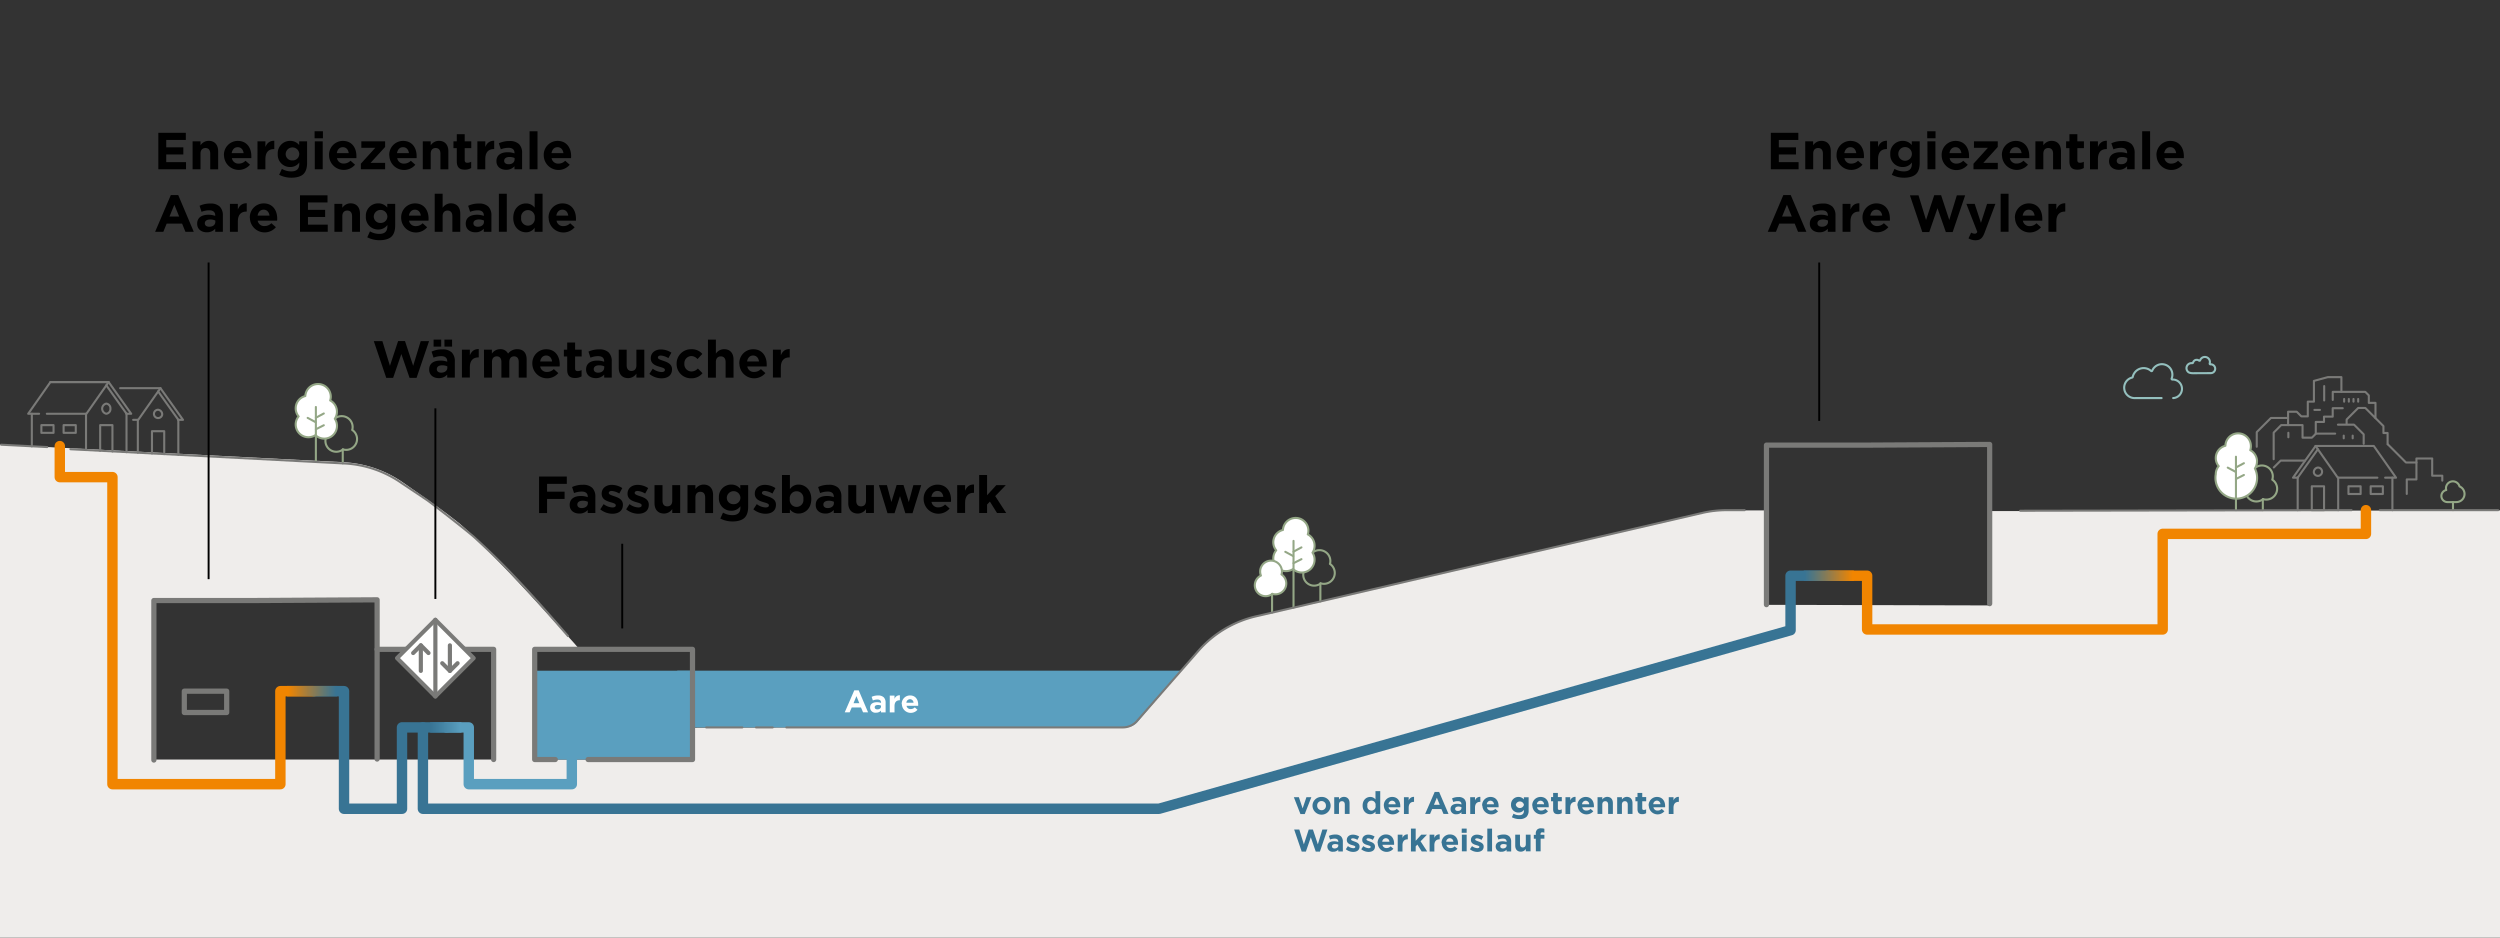 <svg xmlns="http://www.w3.org/2000/svg" xmlns:xlink="http://www.w3.org/1999/xlink" viewBox="0 0 1200 450">
  <rect x="0" y="0" width="1200" height="450" fill="#333333" stroke="none"/>
  <defs>
    <style>
      .a {
        fill: #efedeb;
      }

      .b {
        fill: #5a9fbf;
      }

      .c, .d, .e, .g, .h, .i, .j, .l, .r {
        fill: none;
      }

      .c, .f {
        stroke: #94a786;
      }

      .c, .d, .e, .f, .g, .h, .i, .j, .k, .l {
        stroke-linecap: round;
        stroke-linejoin: round;
      }

      .d, .i, .k, .l {
        stroke: #7a7a78;
      }

      .e {
        stroke: #94c0be;
      }

      .f, .k, .q {
        fill: #fff;
      }

      .g {
        stroke: #f18500;
      }

      .g, .h, .j {
        stroke-width: 5px;
      }

      .h {
        stroke: #387494;
      }

      .i {
        stroke-width: 2.5px;
      }

      .j {
        stroke: #5a9fbf;
      }

      .k, .l {
        stroke-width: 2px;
      }

      .m {
        fill: url(#a);
      }

      .n {
        fill: url(#b);
      }

      .o {
        fill: url(#c);
      }

      .p {
        fill: #387494;
      }

      .r {
        stroke: #000;
        stroke-miterlimit: 10;
        stroke-width: 0.93px;
      }
    </style>
    <linearGradient id="a" data-name="Unbenannter Verlauf 7" x1="137.04" y1="331.73" x2="162.58" y2="331.73" gradientTransform="translate(0 0.03)" gradientUnits="userSpaceOnUse">
      <stop offset="0.05" stop-color="#387494"/>
      <stop offset="0.21" stop-color="#55777d"/>
      <stop offset="0.57" stop-color="#9e7d43"/>
      <stop offset="0.95" stop-color="#f18500"/>
    </linearGradient>
    <linearGradient id="b" x1="-589.67" y1="294.46" x2="-564.13" y2="294.46" gradientTransform="translate(1454.74 -18.11)" xlink:href="#a"/>
    <linearGradient id="c" data-name="Unbenannter Verlauf 9" x1="-1248.7" y1="367.26" x2="-1232.77" y2="367.26" gradientTransform="translate(1454.74 -18.11)" gradientUnits="userSpaceOnUse">
      <stop offset="0.05" stop-color="#387494"/>
      <stop offset="0.67" stop-color="#4e90b0"/>
      <stop offset="0.95" stop-color="#5a9fbf"/>
    </linearGradient>
  </defs>
  <title>Zeichenfläche 1</title>
  <path class="a" d="M955.16,245.32V290.6l-107.23-.28V245l-18.73,0a54.61,54.61,0,0,0-12.35,1.42L603.74,295.63a54.67,54.67,0,0,0-28.8,17.25l-30.56,34.63c-1.82,2.06-8.85,1.42-11.6,1.42l-200.38.34v15.3H256.65V311.69h21.48l-2.37-2.79c-45.67-50.86-55.94-58.21-55.94-58.21-7.93-6.29-16.28-12-26.11-18.91A54.71,54.71,0,0,0,165,221.85L0,213.43V450H1200V245ZM237,364.57H73.86V288.25L181,287.91v23.78H237Z"/>
  <g>
    <path class="b" d="M325.09,349.16H540.35a7.53,7.53,0,0,0,5.74-2.69l20.77-24.54H325.09Z"/>
    <g>
      <line class="c" x1="1177.43" y1="244.88" x2="1177.43" y2="241"/>
      <path class="c" d="M1180.57,233.48a3.31,3.31,0,0,0-6.45,1.46c0,.1.06.18.08.28a2.92,2.92,0,0,0,.61,5.78h4.26a3.91,3.91,0,0,0,1.5-7.52Z"/>
    </g>
    <line class="d" x1="22.65" y1="214.59" x2="0.55" y2="213.46"/>
    <g>
      <line class="d" x1="1102.89" y1="229.28" x2="1102.89" y2="244.88"/>
      <polyline class="d" points="1146.14 213.27 1154.87 222 1159.89 222 1159.89 230.13 1155.25 230.13 1155.25 237.08"/>
      <polyline class="d" points="1159.89 221.99 1159.89 220.07 1167.45 220.07 1167.45 228.33 1172.3 228.33 1172.3 230.7"/>
      <polyline class="d" points="1106.34 221.09 1094.72 221.09 1091.43 224.38"/>
      <polyline class="d" points="1083.24 214.44 1083.24 207.41 1090.03 200.63 1097.55 200.63 1098.28 200.63 1098.28 204.04 1094.98 204.04 1091.36 207.66 1091.36 220.42"/>
      <polyline class="d" points="1098.37 204.04 1105.22 204.06 1105.22 210.08 1109.72 210.08 1111.66 208.14 1120.87 208.14"/>
      <polyline class="d" points="1111.57 208.14 1111.57 202.53 1115.52 202.53 1115.52 199.99 1119.7 199.99 1119.7 195.94 1124.51 195.94"/>
      <polyline class="d" points="1098.28 200.63 1098.28 197.63 1102.42 197.63 1104.64 199.85 1107.74 199.85 1107.74 192.79 1110.68 192.79 1110.68 182.83 1117.37 181.02 1123.87 181.02 1123.87 188.1 1119.72 188.1 1119.72 191.96"/>
      <line class="d" x1="1115.61" y1="185.32" x2="1115.61" y2="192.21"/>
      <line class="d" x1="1110.92" y1="196.75" x2="1113.56" y2="196.75"/>
      <line class="d" x1="1098.41" y1="207.74" x2="1098.41" y2="209.89"/>
      <polyline class="d" points="1123.87 188.1 1135.35 188.1 1137.03 189.79 1137.03 193.38 1140.23 193.38 1140.23 200.71 1135.35 195.82 1131.93 195.82 1126.38 201.37 1126.38 203.84 1122.21 203.84 1129.93 203.84 1134.57 208.48 1134.57 213.02"/>
      <line class="d" x1="1124.99" y1="209.11" x2="1124.99" y2="210.38"/>
      <line class="d" x1="1125.19" y1="191.52" x2="1125.19" y2="192.79"/>
      <line class="d" x1="1127.44" y1="191.52" x2="1127.44" y2="192.79"/>
      <line class="d" x1="1129.68" y1="191.52" x2="1129.68" y2="192.79"/>
      <line class="d" x1="1131.93" y1="191.52" x2="1131.93" y2="192.79"/>
      <line class="d" x1="1129.29" y1="209.11" x2="1129.29" y2="210.38"/>
      <polyline class="d" points="1140.24 200.71 1144.05 204.52 1144.05 207.84 1146.05 207.84 1146.05 213.22"/>
      <line class="d" x1="1122.33" y1="244.89" x2="1122.33" y2="229.27"/>
      <line class="d" x1="1148.35" y1="229.28" x2="1148.35" y2="244.89"/>
      <polyline class="d" points="1111.47 214.07 1100.65 229.28 1102.89 229.28"/>
      <polyline class="d" points="1144.87 229.28 1150.1 229.28 1139.42 214.07 1111.47 214.07 1122.14 229.28 1141.15 229.28"/>
      <line class="d" x1="1112.6" y1="215.62" x2="1102.89" y2="229.28"/>
      <rect class="d" x="1109.66" y="233.42" width="5.88" height="11.47"/>
      <rect class="d" x="1127.26" y="233.42" width="5.84" height="3.7"/>
      <rect class="d" x="1137.93" y="233.42" width="5.84" height="3.7"/>
      <path class="d" d="M1110.65,226.84a2,2,0,1,0,1.95-2.42A2.23,2.23,0,0,0,1110.65,226.84Z"/>
    </g>
    <g>
      <path class="e" d="M1053,179.14s-2,.13-2.75-.68a2.42,2.42,0,0,1,1.67-4.16l.36,0a.37.37,0,0,0,.4-.26,1.8,1.8,0,0,1,1.74-1.33,1.77,1.77,0,0,1,1.09.37.39.39,0,0,0,.33.06.32.32,0,0,0,.23-.22,2.42,2.42,0,0,1,4.69.82,2.24,2.24,0,0,1-.1.68.36.36,0,0,0,.07.33.34.34,0,0,0,.3.13h.09a2.11,2.11,0,0,1,.12,4.22Z"/>
      <path class="e" d="M1037.56,191.07H1025a5,5,0,0,1-1.54-9.85.36.36,0,0,0,.25-.27,5.34,5.34,0,0,1,8.79-2.9.38.38,0,0,0,.31.09.35.35,0,0,0,.25-.19,5,5,0,0,1,9.32,3.77.34.34,0,0,0,.07.32.34.34,0,0,0,.3.14h.2a4.45,4.45,0,0,1,.24,8.89h-.07"/>
    </g>
    <g>
      <g>
        <path class="c" d="M1086.33,239.57a3.5,3.5,0,0,0,.46.14,5.22,5.22,0,0,0,3.9-9.47c0-.13.09-.26.12-.39a5.23,5.23,0,1,0-10.26-2,5.13,5.13,0,0,0,.29,2.94,5.21,5.21,0,1,0,5.49,8.77"/>
        <line class="c" x1="1086.16" y1="244.88" x2="1086.16" y2="239.58"/>
      </g>
      <g>
        <path class="f" d="M1083.38,221.47a6.09,6.09,0,0,0-3.25-5.38,5.88,5.88,0,0,0,.3-1.78,6.12,6.12,0,0,0-12.24-.34,6.08,6.08,0,0,0-3.22,9.78,6.05,6.05,0,0,0-1.4,3.85,10,10,0,1,0,18.78-2.73,6.09,6.09,0,0,0,1-3.4"/>
        <line class="c" x1="1073.26" y1="244.88" x2="1073.26" y2="219.23"/>
        <line class="c" x1="1073.26" y1="224.38" x2="1077.07" y2="222.34"/>
        <line class="c" x1="1073.26" y1="229.91" x2="1077.07" y2="227.99"/>
        <line class="c" x1="1073.12" y1="226.5" x2="1069.32" y2="224.46"/>
      </g>
    </g>
    <line class="d" x1="1128.75" y1="244.88" x2="969.7" y2="245.16"/>
    <line class="d" x1="1199.09" y1="244.88" x2="1142.32" y2="244.88"/>
    <g>
      <path class="c" d="M634,280a3.5,3.5,0,0,0,.46.14,5.22,5.22,0,0,0,3.9-9.47,2.91,2.91,0,0,0,.12-.39,5.23,5.23,0,1,0-10,.95A5.21,5.21,0,1,0,634,280"/>
      <line class="c" x1="633.78" y1="288.68" x2="633.78" y2="279.98"/>
      <path class="f" d="M631,261.88a6.1,6.1,0,0,0-3.26-5.38,5.89,5.89,0,0,0,.3-1.79,6.12,6.12,0,0,0-12.23-.33,6.07,6.07,0,0,0-3.23,9.78,6.05,6.05,0,0,0-1.4,3.85,6.14,6.14,0,0,0,9.5,5.13,6.07,6.07,0,0,0,4.18,1.67,6.14,6.14,0,0,0,6.14-6.14,6,6,0,0,0-1-3.39,6,6,0,0,0,1-3.4"/>
      <line class="c" x1="620.89" y1="291.66" x2="620.89" y2="259.63"/>
      <line class="c" x1="620.89" y1="264.79" x2="624.69" y2="262.75"/>
      <line class="c" x1="620.89" y1="270.32" x2="624.69" y2="268.4"/>
      <line class="c" x1="620.75" y1="266.91" x2="616.95" y2="264.87"/>
      <path class="f" d="M610.76,285.05c.15,0,.3.11.46.14a5.23,5.23,0,0,0,3.9-9.47c0-.14.09-.26.12-.4a5.23,5.23,0,1,0-10,.95,5.21,5.21,0,1,0,5.5,8.78"/>
      <line class="c" x1="610.59" y1="294.05" x2="610.59" y2="285.05"/>
    </g>
    <line class="d" x1="356.32" y1="349.16" x2="338.97" y2="349.16"/>
    <line class="d" x1="370.89" y1="349.16" x2="362.89" y2="349.16"/>
    <path class="d" d="M837.43,244.88h-8.6A52.71,52.71,0,0,0,817,246.23l-214.07,49.6a52.68,52.68,0,0,0-27.7,16.59l-29.47,33.65a9.06,9.06,0,0,1-6.81,3.09H377.45"/>
    <g>
      <path class="c" d="M164.68,215.7a4.19,4.19,0,0,0,.47.14,5.22,5.22,0,0,0,3.9-9.47c0-.13.09-.26.12-.39a5.23,5.23,0,1,0-10.27-2,5.31,5.31,0,0,0,.29,2.94,5.21,5.21,0,1,0,5.49,8.77Z"/>
      <line class="c" x1="164.52" y1="222.42" x2="164.52" y2="215.7"/>
      <path class="f" d="M161.74,197.6a6.09,6.09,0,0,0-3.25-5.38,6.21,6.21,0,0,0,.29-1.79,6.12,6.12,0,0,0-12.23-.33,6.08,6.08,0,0,0-3.22,9.78,6.05,6.05,0,0,0-1.4,3.85,6.12,6.12,0,0,0,9.49,5.13,6.12,6.12,0,0,0,9.29-7.86A6.09,6.09,0,0,0,161.74,197.6Z"/>
      <line class="c" x1="151.62" y1="221.75" x2="151.62" y2="195.36"/>
      <line class="c" x1="151.62" y1="200.51" x2="155.42" y2="198.47"/>
      <line class="c" x1="151.62" y1="206.04" x2="155.42" y2="204.12"/>
      <line class="c" x1="151.48" y1="202.63" x2="147.68" y2="200.59"/>
    </g>
    <path class="d" d="M33.82,215.63l131.53,6.84A52.54,52.54,0,0,1,192.93,232L205,240.07c3.24,2.29,19.87,15.24,22.79,17.93,10,9.18,20.48,19.14,44.83,47.28"/>
    <g>
      <line class="d" x1="41.29" y1="216.02" x2="41.29" y2="198.59"/>
      <line class="d" x1="15.28" y1="198.6" x2="15.28" y2="214.26"/>
      <polyline class="d" points="24.2 183.39 52.15 183.39 62.97 198.6 60.73 198.6"/>
      <line class="d" x1="60.73" y1="198.6" x2="60.73" y2="217.03"/>
      <polyline class="d" points="18.76 198.6 13.53 198.6 24.2 183.39 52.15 183.39 41.48 198.6 22.48 198.6"/>
      <line class="d" x1="51.03" y1="184.95" x2="60.73" y2="198.6"/>
      <polyline class="d" points="48.08 216.37 48.08 204.06 53.97 204.06 53.97 216.68"/>
      <rect class="d" x="30.53" y="204.06" width="5.84" height="3.71"/>
      <rect class="d" x="19.86" y="204.06" width="5.84" height="3.71"/>
      <path class="d" d="M53,196.17a2.23,2.23,0,0,1-2,2.42,2.48,2.48,0,0,1,0-4.85A2.24,2.24,0,0,1,53,196.17Z"/>
      <line class="d" x1="66.16" y1="217.31" x2="66.16" y2="201.51"/>
      <polyline class="d" points="57.67 186.32 77.02 186.32 87.84 201.52 85.6 201.52"/>
      <line class="d" x1="85.6" y1="201.52" x2="85.6" y2="218.32"/>
      <polyline class="d" points="77.02 186.32 66.35 201.52 63.91 201.52"/>
      <line class="d" x1="75.91" y1="187.9" x2="85.6" y2="201.52"/>
      <polyline class="d" points="72.95 217.66 72.95 206.98 78.83 206.98 78.83 217.97"/>
      <path class="d" d="M77.85,199.09a2,2,0,1,1-2-2.42A2.24,2.24,0,0,1,77.85,199.09Z"/>
    </g>
  </g>
  <g>
    <polyline class="g" points="28.7 214.13 28.7 229.02 53.97 229.02 53.97 376.4 134.58 376.4 134.58 331.76 150.7 331.76"/>
    <polyline class="h" points="150.7 331.76 165.13 331.76 165.13 388.21 192.96 388.21 192.96 349.15 214.3 349.15"/>
    <rect class="b" x="256.65" y="321.94" width="75.75" height="42.63"/>
    <polyline class="g" points="1135.65 244.88 1135.65 256.26 1038.09 256.26 1038.09 302.14 896.22 302.14 896.22 276.35 877.17 276.35"/>
    <polyline class="h" points="877.17 276.35 859.47 276.35 859.47 302.49 556.32 388.21 203 388.21 203 349.16"/>
    <polyline class="i" points="73.86 364.82 73.86 288.25 122.37 288.25 181.01 287.91 181.01 364.34"/>
    <rect class="i" x="88.47" y="331.76" width="20.34" height="10.24"/>
    <polyline class="i" points="266.54 364.57 256.65 364.57 256.65 311.69 332.4 311.69 332.4 364.57 282.3 364.57"/>
    <polyline class="i" points="236.95 364.57 236.95 311.69 181.01 311.69"/>
    <polyline class="j" points="214.3 349.16 225.01 349.16 225.01 376.4 274.47 376.4 274.47 356.09"/>
    <g>
      <rect class="k" x="195.98" y="302.9" width="26" height="26" transform="translate(284.58 -55.25) rotate(45)"/>
      <line class="l" x1="208.98" y1="297.51" x2="208.98" y2="334.28"/>
      <g>
        <polyline class="l" points="198.32 313.45 202 309.77 205.67 313.45"/>
        <line class="l" x1="202" y1="309.77" x2="202" y2="322.02"/>
      </g>
      <g>
        <polyline class="l" points="219.63 318.35 215.95 322.02 212.28 318.35"/>
        <line class="l" x1="215.95" y1="322.02" x2="215.95" y2="309.77"/>
      </g>
    </g>
    <rect class="m" x="137.78" y="329.26" width="24.05" height="5.01" transform="translate(299.6 663.52) rotate(180)"/>
    <rect class="n" x="865.8" y="273.85" width="24.05" height="5.01"/>
    <rect class="o" x="206.5" y="346.65" width="15" height="5"/>
  </g>
  <g>
    <g>
      <path d="M258.75,228.75h13.32v3.5H262.6V236H271v3.5H262.6v6.77h-3.85Z"/>
      <path d="M273.45,242.4v-.05c0-2.92,2.22-4.27,5.4-4.27a9.37,9.37,0,0,1,3.27.55v-.23c0-1.57-1-2.45-2.87-2.45a9.84,9.84,0,0,0-3.7.73l-.95-2.9a11.79,11.79,0,0,1,5.2-1.08,6.18,6.18,0,0,1,4.52,1.5,5.85,5.85,0,0,1,1.45,4.28v7.77H282.1V244.8a5.14,5.14,0,0,1-4.05,1.7C275.52,246.5,273.45,245.05,273.45,242.4Zm8.72-.87v-.68a5.89,5.89,0,0,0-2.42-.5c-1.63,0-2.63.65-2.63,1.85v.05c0,1,.85,1.63,2.08,1.63C281,243.88,282.17,242.9,282.17,241.53Z"/>
      <path d="M288.12,244.48l1.63-2.5a7.56,7.56,0,0,0,4.22,1.6c1.1,0,1.6-.4,1.6-1v-.05c0-.83-1.3-1.1-2.77-1.55-1.88-.55-4-1.43-4-4v0c0-2.72,2.2-4.25,4.9-4.25a9.32,9.32,0,0,1,5,1.55l-1.45,2.63a7.9,7.9,0,0,0-3.63-1.25c-.92,0-1.4.4-1.4.92v.05c0,.75,1.28,1.1,2.73,1.6,1.87.63,4.05,1.53,4.05,4v.05c0,3-2.23,4.32-5.13,4.32A9.4,9.4,0,0,1,288.12,244.48Z"/>
      <path d="M300.55,244.48l1.62-2.5a7.59,7.59,0,0,0,4.23,1.6c1.1,0,1.6-.4,1.6-1v-.05c0-.83-1.3-1.1-2.78-1.55-1.87-.55-4-1.43-4-4v0c0-2.72,2.2-4.25,4.9-4.25a9.32,9.32,0,0,1,5,1.55l-1.45,2.63a7.86,7.86,0,0,0-3.62-1.25c-.93,0-1.4.4-1.4.92v.05c0,.75,1.27,1.1,2.72,1.6,1.88.63,4.05,1.53,4.05,4v.05c0,3-2.22,4.32-5.12,4.32A9.36,9.36,0,0,1,300.55,244.48Z"/>
      <path d="M314.17,241.53v-8.68H318v7.48c0,1.8.85,2.72,2.3,2.72s2.38-.92,2.38-2.72v-7.48h3.8v13.4h-3.8v-1.9a4.74,4.74,0,0,1-3.93,2.15C315.85,246.5,314.17,244.6,314.17,241.53Z"/>
      <path d="M330,232.85h3.8v1.9a4.76,4.76,0,0,1,3.93-2.15c2.87,0,4.55,1.9,4.55,5v8.67h-3.8v-7.47c0-1.8-.85-2.73-2.3-2.73s-2.38.93-2.38,2.73v7.47H330Z"/>
      <path d="M345.75,248.9l1.3-2.85a8.77,8.77,0,0,0,4.52,1.22c2.6,0,3.83-1.25,3.83-3.64V243a5.25,5.25,0,0,1-4.38,2.17,5.88,5.88,0,0,1-5.95-6.25v-.05A5.9,5.9,0,0,1,351,232.6a5.45,5.45,0,0,1,4.33,2v-1.75h3.79v10.38c0,2.39-.57,4.14-1.7,5.27s-3.17,1.8-5.77,1.8A12.71,12.71,0,0,1,345.75,248.9Zm9.65-10v-.05a3.27,3.27,0,0,0-6.53,0v.05a3.06,3.06,0,0,0,3.25,3.1A3.1,3.1,0,0,0,355.4,238.9Z"/>
      <path d="M361.62,244.48l1.63-2.5a7.56,7.56,0,0,0,4.22,1.6c1.1,0,1.6-.4,1.6-1v-.05c0-.83-1.3-1.1-2.77-1.55-1.88-.55-4-1.43-4-4v0c0-2.72,2.2-4.25,4.9-4.25a9.26,9.26,0,0,1,5,1.55l-1.44,2.63a7.9,7.9,0,0,0-3.63-1.25c-.92,0-1.4.4-1.4.92v.05c0,.75,1.28,1.1,2.73,1.6,1.87.63,4,1.53,4,4v.05c0,3-2.22,4.32-5.12,4.32A9.4,9.4,0,0,1,361.62,244.48Z"/>
      <path d="M379.15,244.5v1.75h-3.8V228h3.8v6.78a4.92,4.92,0,0,1,4.17-2.18c3.12,0,6.1,2.45,6.1,6.93v.05c0,4.47-2.93,6.92-6.1,6.92A5.13,5.13,0,0,1,379.15,244.5Zm6.47-4.92v-.05a3.29,3.29,0,1,0-6.52,0v.05a3.29,3.29,0,1,0,6.52,0Z"/>
      <path d="M391.55,242.4v-.05c0-2.92,2.22-4.27,5.4-4.27a9.37,9.37,0,0,1,3.27.55v-.23c0-1.57-1-2.45-2.87-2.45a9.84,9.84,0,0,0-3.7.73l-.95-2.9a11.79,11.79,0,0,1,5.2-1.08,6.18,6.18,0,0,1,4.52,1.5,5.85,5.85,0,0,1,1.45,4.28v7.77H400.2V244.8a5.14,5.14,0,0,1-4.05,1.7C393.62,246.5,391.55,245.05,391.55,242.4Zm8.72-.87v-.68a5.89,5.89,0,0,0-2.42-.5c-1.63,0-2.63.65-2.63,1.85v.05c0,1,.85,1.63,2.08,1.63C399.07,243.88,400.27,242.9,400.27,241.53Z"/>
      <path d="M407.17,241.53v-8.68H411v7.48c0,1.8.85,2.72,2.3,2.72s2.38-.92,2.38-2.72v-7.48h3.79v13.4h-3.79v-1.9a4.74,4.74,0,0,1-3.93,2.15C408.85,246.5,407.17,244.6,407.17,241.53Z"/>
      <path d="M421.87,232.85h3.85l2.15,8.13,2.52-8.18h3.28l2.55,8.2,2.2-8.15h3.77L438,246.35h-3.43L432,238.13l-2.62,8.22H426Z"/>
      <path d="M443.35,239.63v0a6.67,6.67,0,0,1,6.62-7c4.47,0,6.52,3.48,6.52,7.28,0,.3,0,.65-.05,1h-9.32a3.12,3.12,0,0,0,3.28,2.62,4.39,4.39,0,0,0,3.24-1.37l2.18,1.92a7.07,7.07,0,0,1-12.47-4.42Zm9.44-1.13c-.22-1.7-1.22-2.85-2.82-2.85s-2.6,1.13-2.9,2.85Z"/>
      <path d="M459.45,232.85h3.8v2.7c.77-1.85,2-3.05,4.27-3v4h-.2c-2.53,0-4.07,1.52-4.07,4.72v4.95h-3.8Z"/>
      <path d="M470,228h3.8v9.73l4.45-4.88h4.55l-5.1,5.28,5.27,8.12h-4.4l-3.42-5.5-1.35,1.43v4.07H470Z"/>
    </g>
    <g>
      <path d="M179.42,163.75h4.13l3.62,11.85,3.92-11.9h3.3l3.93,11.9,3.62-11.85h4l-6,17.63h-3.35l-3.95-11.45-3.94,11.45H185.4Z"/>
      <path d="M206,177.4v-.05c0-2.92,2.22-4.27,5.4-4.27a9.37,9.37,0,0,1,3.27.55v-.23c0-1.57-1-2.45-2.87-2.45a9.84,9.84,0,0,0-3.7.73l-.95-2.9a11.79,11.79,0,0,1,5.2-1.08,6.18,6.18,0,0,1,4.52,1.5,5.85,5.85,0,0,1,1.45,4.28v7.77h-3.67V179.8a5.14,5.14,0,0,1-4.05,1.7C208.07,181.5,206,180.05,206,177.4Zm2.12-14.4h3.65v3.38h-3.65Zm6.6,13.53v-.68a5.89,5.89,0,0,0-2.42-.5c-1.63,0-2.63.65-2.63,1.85v.05c0,1,.85,1.63,2.08,1.63C213.52,178.88,214.72,177.9,214.72,176.53ZM213.32,163H217v3.38h-3.65Z"/>
      <path d="M221.72,167.85h3.8v2.7c.78-1.85,2-3.05,4.28-3v4h-.2c-2.53,0-4.08,1.52-4.08,4.72v4.95h-3.8Z"/>
      <path d="M232.3,167.85h3.8v1.9a4.79,4.79,0,0,1,4-2.15,4,4,0,0,1,3.77,2.13,5.49,5.49,0,0,1,4.4-2.13c2.82,0,4.52,1.7,4.52,4.93v8.72h-3.8v-7.47c0-1.8-.8-2.73-2.22-2.73s-2.3.93-2.3,2.73v7.47h-3.8v-7.47c0-1.8-.8-2.73-2.22-2.73s-2.3.93-2.3,2.73v7.47h-3.8Z"/>
      <path d="M255.52,174.63v0a6.68,6.68,0,0,1,6.63-7c4.47,0,6.52,3.48,6.52,7.28,0,.3,0,.65-.05,1H259.3a3.1,3.1,0,0,0,3.27,2.62,4.4,4.4,0,0,0,3.25-1.37l2.17,1.92a7.07,7.07,0,0,1-12.47-4.42ZM265,173.5c-.22-1.7-1.22-2.85-2.82-2.85s-2.6,1.13-2.9,2.85Z"/>
      <path d="M272.25,177.45V171.1h-1.6v-3.25h1.6v-3.42h3.8v3.42h3.15v3.25h-3.15v5.73c0,.87.37,1.3,1.22,1.3a3.89,3.89,0,0,0,1.88-.48v3a5.66,5.66,0,0,1-3,.78C273.82,181.48,272.25,180.55,272.25,177.45Z"/>
      <path d="M281.32,177.4v-.05c0-2.92,2.23-4.27,5.4-4.27a9.43,9.43,0,0,1,3.28.55v-.23c0-1.57-1-2.45-2.88-2.45a9.88,9.88,0,0,0-3.7.73l-.95-2.9a11.85,11.85,0,0,1,5.2-1.08,6.17,6.17,0,0,1,4.52,1.5,5.85,5.85,0,0,1,1.45,4.28v7.77H290V179.8a5.13,5.13,0,0,1-4.05,1.7C283.4,181.5,281.32,180.05,281.32,177.4Zm8.72-.87v-.68a5.81,5.81,0,0,0-2.42-.5c-1.62,0-2.62.65-2.62,1.85v.05c0,1,.85,1.63,2.07,1.63C288.85,178.88,290,177.9,290,176.53Z"/>
      <path d="M297,176.53v-8.68h3.8v7.48c0,1.8.85,2.72,2.3,2.72s2.37-.92,2.37-2.72v-7.48h3.8v13.4h-3.8v-1.9a4.73,4.73,0,0,1-3.92,2.15C298.62,181.5,297,179.6,297,176.53Z"/>
      <path d="M311.7,179.48l1.62-2.5a7.59,7.59,0,0,0,4.23,1.6c1.1,0,1.6-.4,1.6-1v-.05c0-.83-1.3-1.1-2.78-1.55-1.87-.55-4-1.43-4-4v0c0-2.72,2.2-4.25,4.9-4.25a9.32,9.32,0,0,1,5,1.55l-1.45,2.63a7.9,7.9,0,0,0-3.62-1.25c-.93,0-1.4.4-1.4.92v.05c0,.75,1.27,1.1,2.72,1.6,1.87.63,4.05,1.53,4.05,4v.05c0,3-2.23,4.32-5.12,4.32A9.36,9.36,0,0,1,311.7,179.48Z"/>
      <path d="M324.77,174.63v0a6.88,6.88,0,0,1,7-7,6.58,6.58,0,0,1,5.35,2.25l-2.32,2.5a3.91,3.91,0,0,0-3.05-1.47,3.42,3.42,0,0,0-3.25,3.65v.05a3.44,3.44,0,0,0,3.4,3.7,4.22,4.22,0,0,0,3.07-1.43l2.23,2.25a6.74,6.74,0,0,1-5.48,2.45A6.84,6.84,0,0,1,324.77,174.63Z"/>
      <path d="M339.82,163h3.8v6.75a4.76,4.76,0,0,1,3.92-2.15c2.88,0,4.55,1.9,4.55,5v8.67h-3.8v-7.47c0-1.8-.85-2.73-2.3-2.73s-2.37.93-2.37,2.73v7.47h-3.8Z"/>
      <path d="M354.87,174.63v0a6.67,6.67,0,0,1,6.62-7c4.48,0,6.53,3.48,6.53,7.28,0,.3,0,.65,0,1h-9.32a3.1,3.1,0,0,0,3.27,2.62,4.41,4.41,0,0,0,3.25-1.37l2.17,1.92a7.07,7.07,0,0,1-12.47-4.42Zm9.45-1.13c-.23-1.7-1.23-2.85-2.83-2.85s-2.59,1.13-2.89,2.85Z"/>
      <path d="M371,167.85h3.8v2.7c.77-1.85,2-3.05,4.27-3v4h-.2c-2.52,0-4.07,1.52-4.07,4.72v4.95H371Z"/>
    </g>
    <g>
      <path class="p" d="M621.05,382.65h2.41l1.8,5.39,1.82-5.39h2.37l-3.17,8.1h-2.07Z"/>
      <path class="p" d="M630,386.72v0a4.23,4.23,0,0,1,4.37-4.19,4.18,4.18,0,0,1,4.33,4.16v0a4.35,4.35,0,0,1-8.7,0Zm6.45,0v0a2.13,2.13,0,0,0-2.11-2.22,2.06,2.06,0,0,0-2.09,2.19v0a2.14,2.14,0,0,0,2.12,2.22A2.06,2.06,0,0,0,636.45,386.72Z"/>
      <path class="p" d="M640.43,382.65h2.28v1.14a2.85,2.85,0,0,1,2.35-1.29c1.73,0,2.73,1.14,2.73,3v5.2h-2.28v-4.48c0-1.08-.51-1.64-1.38-1.64s-1.42.56-1.42,1.64v4.48h-2.28Z"/>
      <path class="p" d="M654.06,386.69v0c0-2.69,1.76-4.16,3.66-4.16a3.1,3.1,0,0,1,2.51,1.2v-4h2.28v10.95h-2.28v-1.15a3,3,0,0,1-2.51,1.3C655.85,390.84,654.06,389.37,654.06,386.69Zm6.2,0v0a2,2,0,1,0-3.92,0v0a2,2,0,1,0,3.92,0Z"/>
      <path class="p" d="M664.23,386.72v0a4,4,0,0,1,4-4.19c2.68,0,3.91,2.09,3.91,4.37,0,.18,0,.39,0,.6H666.5a1.86,1.86,0,0,0,2,1.57,2.64,2.64,0,0,0,1.95-.82l1.31,1.15a4.25,4.25,0,0,1-7.49-2.65Zm5.67-.68a1.72,1.72,0,0,0-1.69-1.71,1.79,1.79,0,0,0-1.74,1.71Z"/>
      <path class="p" d="M673.89,382.65h2.28v1.62a2.49,2.49,0,0,1,2.57-1.77v2.39h-.12c-1.52,0-2.45.91-2.45,2.83v3h-2.28Z"/>
      <path class="p" d="M688.65,380.12h2.13l4.5,10.57h-2.41l-1-2.35h-4.44l-1,2.35h-2.36Zm2.43,6.18-1.39-3.41-1.4,3.41Z"/>
      <path class="p" d="M696.26,388.38v0c0-1.75,1.33-2.56,3.24-2.56a5.57,5.57,0,0,1,2,.33V386c0-.94-.58-1.47-1.72-1.47a5.9,5.9,0,0,0-2.22.44l-.57-1.74a7.06,7.06,0,0,1,3.12-.65,3.71,3.71,0,0,1,2.71.9,3.52,3.52,0,0,1,.87,2.57v4.66h-2.2v-.87a3.08,3.08,0,0,1-2.43,1A2.48,2.48,0,0,1,696.26,388.38Zm5.23-.52v-.41a3.53,3.53,0,0,0-1.45-.3c-1,0-1.58.39-1.58,1.11v0c0,.62.51,1,1.25,1C700.77,389.27,701.49,388.68,701.49,387.86Z"/>
      <path class="p" d="M705.69,382.65H708v1.62a2.49,2.49,0,0,1,2.57-1.77v2.39h-.12c-1.52,0-2.45.91-2.45,2.83v3h-2.28Z"/>
      <path class="p" d="M711.42,386.72v0a4,4,0,0,1,4-4.19c2.68,0,3.91,2.09,3.91,4.37,0,.18,0,.39,0,.6h-5.59a1.86,1.86,0,0,0,2,1.57,2.64,2.64,0,0,0,2-.82l1.31,1.15a4.25,4.25,0,0,1-7.49-2.65Zm5.67-.68a1.72,1.72,0,0,0-1.69-1.71,1.79,1.79,0,0,0-1.74,1.71Z"/>
      <path class="p" d="M725.7,392.28l.78-1.71a5.22,5.22,0,0,0,2.72.74c1.56,0,2.29-.75,2.29-2.19v-.39a3.13,3.13,0,0,1-2.62,1.3,3.53,3.53,0,0,1-3.57-3.75v0a3.54,3.54,0,0,1,3.57-3.75,3.26,3.26,0,0,1,2.59,1.2v-1.05h2.28v6.23a4.27,4.27,0,0,1-1,3.16,4.7,4.7,0,0,1-3.46,1.08A7.63,7.63,0,0,1,725.7,392.28Zm5.79-6v0a2,2,0,0,0-3.91,0v0a2,2,0,0,0,3.91,0Z"/>
      <path class="p" d="M735.47,386.72v0a4,4,0,0,1,4-4.19c2.69,0,3.92,2.09,3.92,4.37,0,.18,0,.39,0,.6h-5.6a1.87,1.87,0,0,0,2,1.57,2.66,2.66,0,0,0,1.95-.82l1.3,1.15a4.24,4.24,0,0,1-7.48-2.65Zm5.67-.68a1.73,1.73,0,0,0-1.7-1.71A1.8,1.8,0,0,0,737.7,386Z"/>
      <path class="p" d="M745.5,388.41V384.6h-1v-2h1v-2h2.28v2h1.89v2h-1.89V388c0,.52.23.78.74.78a2.3,2.3,0,0,0,1.12-.29v1.83a3.3,3.3,0,0,1-1.8.47C746.45,390.83,745.5,390.27,745.5,388.41Z"/>
      <path class="p" d="M751.43,382.65h2.28v1.62a2.47,2.47,0,0,1,2.56-1.77v2.39h-.12c-1.51,0-2.44.91-2.44,2.83v3h-2.28Z"/>
      <path class="p" d="M757.16,386.72v0a4,4,0,0,1,4-4.19c2.69,0,3.92,2.09,3.92,4.37,0,.18,0,.39,0,.6h-5.6a1.87,1.87,0,0,0,2,1.57,2.66,2.66,0,0,0,2-.82l1.3,1.15a4.24,4.24,0,0,1-7.48-2.65Zm5.67-.68a1.73,1.73,0,0,0-1.7-1.71,1.8,1.8,0,0,0-1.74,1.71Z"/>
      <path class="p" d="M766.82,382.65h2.28v1.14a2.85,2.85,0,0,1,2.35-1.29c1.73,0,2.73,1.14,2.73,3v5.2H771.9v-4.48c0-1.08-.51-1.64-1.38-1.64s-1.42.56-1.42,1.64v4.48h-2.28Z"/>
      <path class="p" d="M776.24,382.65h2.28v1.14a2.85,2.85,0,0,1,2.35-1.29c1.73,0,2.73,1.14,2.73,3v5.2h-2.28v-4.48c0-1.08-.51-1.64-1.38-1.64s-1.42.56-1.42,1.64v4.48h-2.28Z"/>
      <path class="p" d="M786,388.41V384.6h-1v-2h1v-2h2.28v2h1.89v2h-1.89V388c0,.52.23.78.74.78a2.3,2.3,0,0,0,1.12-.29v1.83a3.3,3.3,0,0,1-1.8.47C787,390.83,786,390.27,786,388.41Z"/>
      <path class="p" d="M791.34,386.72v0a4,4,0,0,1,4-4.19c2.69,0,3.92,2.09,3.92,4.37,0,.18,0,.39,0,.6h-5.6a1.87,1.87,0,0,0,2,1.57,2.66,2.66,0,0,0,1.95-.82l1.3,1.15a4.24,4.24,0,0,1-7.48-2.65ZM797,386a1.73,1.73,0,0,0-1.7-1.71,1.78,1.78,0,0,0-1.73,1.71Z"/>
      <path class="p" d="M801,382.65h2.28v1.62a2.49,2.49,0,0,1,2.57-1.77v2.39h-.12c-1.52,0-2.45.91-2.45,2.83v3H801Z"/>
      <path class="p" d="M621.2,398.19h2.47l2.18,7.11,2.35-7.14h2l2.36,7.14,2.17-7.11h2.42l-3.59,10.58h-2l-2.37-6.87-2.37,6.87h-2Z"/>
      <path class="p" d="M637.14,406.38v0c0-1.75,1.34-2.56,3.24-2.56a5.63,5.63,0,0,1,2,.33V404c0-.94-.59-1.47-1.73-1.47a5.94,5.94,0,0,0-2.22.44l-.57-1.74a7.12,7.12,0,0,1,3.12-.65,3.72,3.72,0,0,1,2.72.9,3.52,3.52,0,0,1,.87,2.57v4.66h-2.21v-.87a3.07,3.07,0,0,1-2.43,1A2.49,2.49,0,0,1,637.14,406.38Zm5.24-.52v-.41a3.54,3.54,0,0,0-1.46-.3c-1,0-1.57.39-1.57,1.11v0c0,.62.51,1,1.24,1C641.66,407.27,642.38,406.68,642.38,405.86Z"/>
      <path class="p" d="M646,407.63l1-1.5a4.56,4.56,0,0,0,2.54,1c.66,0,1-.24,1-.6v0c0-.5-.78-.66-1.67-.93-1.12-.33-2.4-.86-2.4-2.42v0c0-1.63,1.32-2.55,2.94-2.55a5.61,5.61,0,0,1,3,.93l-.87,1.58a4.69,4.69,0,0,0-2.17-.75c-.56,0-.84.24-.84.55v0c0,.45.76.66,1.63,1,1.13.38,2.43.92,2.43,2.39v0c0,1.78-1.33,2.59-3.07,2.59A5.6,5.6,0,0,1,646,407.63Z"/>
      <path class="p" d="M653.4,407.63l1-1.5a4.53,4.53,0,0,0,2.53,1c.66,0,1-.24,1-.6v0c0-.5-.78-.66-1.66-.93-1.13-.33-2.4-.86-2.4-2.42v0c0-1.63,1.32-2.55,2.94-2.55a5.61,5.61,0,0,1,3,.93l-.87,1.58a4.72,4.72,0,0,0-2.18-.75c-.55,0-.84.24-.84.55v0c0,.45.77.66,1.64,1,1.12.38,2.43.92,2.43,2.39v0c0,1.78-1.34,2.59-3.08,2.59A5.65,5.65,0,0,1,653.4,407.63Z"/>
      <path class="p" d="M661.25,404.72v0a4,4,0,0,1,4-4.19c2.69,0,3.92,2.09,3.92,4.37,0,.18,0,.39,0,.6h-5.6a1.87,1.87,0,0,0,2,1.57,2.66,2.66,0,0,0,1.95-.82l1.3,1.15a4.24,4.24,0,0,1-7.48-2.65Zm5.67-.68a1.73,1.73,0,0,0-1.7-1.71,1.8,1.8,0,0,0-1.74,1.71Z"/>
      <path class="p" d="M670.91,400.65h2.28v1.62a2.47,2.47,0,0,1,2.56-1.77v2.39h-.12c-1.51,0-2.44.91-2.44,2.83v3h-2.28Z"/>
      <path class="p" d="M677.25,397.74h2.28v5.84l2.67-2.93h2.73l-3.06,3.17,3.17,4.87H682.4l-2.06-3.3-.81.86v2.44h-2.28Z"/>
      <path class="p" d="M686.21,400.65h2.28v1.62a2.47,2.47,0,0,1,2.56-1.77v2.39h-.12c-1.51,0-2.44.91-2.44,2.83v3h-2.28Z"/>
      <path class="p" d="M691.94,404.72v0a4,4,0,0,1,4-4.19c2.69,0,3.92,2.09,3.92,4.37,0,.18,0,.39,0,.6h-5.6a1.87,1.87,0,0,0,2,1.57,2.66,2.66,0,0,0,2-.82l1.3,1.15a4.24,4.24,0,0,1-7.48-2.65Zm5.67-.68a1.73,1.73,0,0,0-1.7-1.71,1.8,1.8,0,0,0-1.74,1.71Z"/>
      <path class="p" d="M701.64,397.74H704v2h-2.4Zm.06,2.91H704v8H701.7Z"/>
      <path class="p" d="M705.57,407.63l1-1.5a4.53,4.53,0,0,0,2.53,1c.66,0,1-.24,1-.6v0c0-.5-.78-.66-1.66-.93-1.13-.33-2.4-.86-2.4-2.42v0c0-1.63,1.32-2.55,2.94-2.55a5.61,5.61,0,0,1,3,.93l-.87,1.58a4.72,4.72,0,0,0-2.18-.75c-.55,0-.84.24-.84.55v0c0,.45.77.66,1.64,1,1.12.38,2.43.92,2.43,2.39v0c0,1.78-1.34,2.59-3.08,2.59A5.65,5.65,0,0,1,705.57,407.63Z"/>
      <path class="p" d="M713.91,397.74h2.28v10.95h-2.28Z"/>
      <path class="p" d="M717.93,406.38v0c0-1.75,1.34-2.56,3.24-2.56a5.63,5.63,0,0,1,2,.33V404c0-.94-.59-1.47-1.73-1.47a5.94,5.94,0,0,0-2.22.44l-.57-1.74a7.12,7.12,0,0,1,3.12-.65,3.72,3.72,0,0,1,2.72.9,3.52,3.52,0,0,1,.87,2.57v4.66h-2.21v-.87a3.07,3.07,0,0,1-2.43,1A2.49,2.49,0,0,1,717.93,406.38Zm5.24-.52v-.41a3.54,3.54,0,0,0-1.46-.3c-1,0-1.57.39-1.57,1.11v0c0,.62.51,1,1.24,1C722.45,407.27,723.17,406.68,723.17,405.86Z"/>
      <path class="p" d="M727.31,405.86v-5.21h2.28v4.49c0,1.08.51,1.63,1.38,1.63s1.42-.55,1.42-1.63v-4.49h2.28v8h-2.28v-1.14a2.82,2.82,0,0,1-2.35,1.29C728.31,408.84,727.31,407.7,727.31,405.86Z"/>
      <path class="p" d="M737.18,402.6h-.95v-1.87h.95v-.51a2.64,2.64,0,0,1,.64-2,2.51,2.51,0,0,1,1.85-.63,5.21,5.21,0,0,1,1.62.22v1.89a2.91,2.91,0,0,0-1-.19c-.52,0-.82.27-.82.87v.31h1.84v1.86h-1.81v6.09h-2.28Z"/>
    </g>
    <g>
      <path d="M850,63.75h13.2v3.43h-9.37v3.55h8.24v3.42h-8.24v3.68h9.49v3.42H850Z"/>
      <path d="M866.51,67.85h3.8v1.9a4.73,4.73,0,0,1,3.92-2.15c2.87,0,4.55,1.9,4.55,5v8.67H875V73.78c0-1.8-.85-2.73-2.3-2.73s-2.37.93-2.37,2.73v7.47h-3.8Z"/>
      <path d="M881.56,74.63v0a6.67,6.67,0,0,1,6.62-7c4.47,0,6.52,3.48,6.52,7.28,0,.3,0,.65-.05,1h-9.32a3.11,3.11,0,0,0,3.27,2.62,4.4,4.4,0,0,0,3.25-1.37L894,79.05a7.07,7.07,0,0,1-12.47-4.42ZM891,73.5c-.22-1.7-1.22-2.85-2.82-2.85s-2.6,1.13-2.9,2.85Z"/>
      <path d="M897.66,67.85h3.8v2.7c.77-1.85,2-3,4.27-3v4h-.2c-2.53,0-4.07,1.52-4.07,4.72v5h-3.8Z"/>
      <path d="M908.06,83.9l1.3-2.85a8.74,8.74,0,0,0,4.52,1.22c2.6,0,3.82-1.25,3.82-3.64V78a5.23,5.23,0,0,1-4.37,2.17,5.88,5.88,0,0,1-6-6.25v-.05a5.9,5.9,0,0,1,6-6.25,5.43,5.43,0,0,1,4.32,2V67.85h3.8V78.23c0,2.39-.57,4.14-1.7,5.27s-3.17,1.8-5.77,1.8A12.68,12.68,0,0,1,908.06,83.9Zm9.64-10v-.05a3.26,3.26,0,0,0-6.52,0v.05a3.26,3.26,0,0,0,6.52,0Z"/>
      <path d="M925.06,63h4v3.38h-4Zm.1,4.85H929v13.4h-3.8Z"/>
      <path d="M932,74.63v0a6.68,6.68,0,0,1,6.63-7c4.47,0,6.52,3.48,6.52,7.28,0,.3,0,.65,0,1h-9.32a3.1,3.1,0,0,0,3.27,2.62,4.4,4.4,0,0,0,3.25-1.37l2.18,1.92A7.08,7.08,0,0,1,932,74.63Zm9.45-1.13c-.22-1.7-1.22-2.85-2.82-2.85s-2.6,1.13-2.9,2.85Z"/>
      <path d="M947.28,78.58l6.92-7.65h-6.7V67.85h11.43v2.68L952,78.18h6.95v3.07H947.28Z"/>
      <path d="M960.91,74.63v0a6.67,6.67,0,0,1,6.62-7c4.47,0,6.52,3.48,6.52,7.28,0,.3,0,.65,0,1h-9.32A3.1,3.1,0,0,0,968,78.5a4.4,4.4,0,0,0,3.25-1.37l2.18,1.92a7.07,7.07,0,0,1-12.47-4.42Zm9.44-1.13c-.22-1.7-1.22-2.85-2.82-2.85s-2.6,1.13-2.9,2.85Z"/>
      <path d="M977,67.85h3.8v1.9a4.76,4.76,0,0,1,3.93-2.15c2.87,0,4.55,1.9,4.55,5v8.67h-3.8V73.78c0-1.8-.85-2.73-2.3-2.73s-2.38.93-2.38,2.73v7.47H977Z"/>
      <path d="M993.33,77.45V71.1h-1.6V67.85h1.6V64.43h3.8v3.42h3.15V71.1h-3.15v5.73c0,.87.37,1.3,1.22,1.3a3.89,3.89,0,0,0,1.88-.48v3a5.66,5.66,0,0,1-3,.78C994.9,81.48,993.33,80.55,993.33,77.45Z"/>
      <path d="M1003.2,67.85h3.8v2.7c.78-1.85,2-3,4.28-3v4h-.2c-2.53,0-4.08,1.52-4.08,4.72v5h-3.8Z"/>
      <path d="M1012.35,77.4v-.05c0-2.92,2.23-4.27,5.4-4.27a9.43,9.43,0,0,1,3.28.55V73.4c0-1.57-1-2.45-2.88-2.45a9.88,9.88,0,0,0-3.7.73l-1-2.9a11.85,11.85,0,0,1,5.2-1.08,6.19,6.19,0,0,1,4.53,1.5,5.85,5.85,0,0,1,1.45,4.28v7.77H1021V79.8a5.13,5.13,0,0,1-4,1.7C1014.43,81.5,1012.35,80.05,1012.35,77.4Zm8.73-.87v-.68a5.9,5.9,0,0,0-2.43-.5c-1.62,0-2.62.65-2.62,1.85v0c0,1,.85,1.63,2.07,1.63C1019.88,78.88,1021.08,77.9,1021.08,76.53Z"/>
      <path d="M1028.25,63h3.8V81.25h-3.8Z"/>
      <path d="M1035.1,74.63v0a6.68,6.68,0,0,1,6.63-7c4.47,0,6.52,3.48,6.52,7.28,0,.3,0,.65,0,1h-9.32a3.1,3.1,0,0,0,3.27,2.62,4.4,4.4,0,0,0,3.25-1.37l2.18,1.92a7.08,7.08,0,0,1-12.48-4.42Zm9.45-1.13c-.22-1.7-1.22-2.85-2.82-2.85s-2.6,1.13-2.9,2.85Z"/>
      <path d="M856,93.63h3.55l7.5,17.62h-4l-1.6-3.92h-7.4l-1.59,3.92h-3.93Zm4.05,10.3-2.33-5.68-2.32,5.68Z"/>
      <path d="M868.71,107.4v-.05c0-2.92,2.22-4.27,5.4-4.27a9.37,9.37,0,0,1,3.27.55v-.23c0-1.57-1-2.45-2.88-2.45a9.83,9.83,0,0,0-3.69.73l-.95-2.9a11.77,11.77,0,0,1,5.19-1.08,6.19,6.19,0,0,1,4.53,1.5,5.85,5.85,0,0,1,1.45,4.28v7.77h-3.68V109.8a5.11,5.11,0,0,1-4,1.7C870.78,111.5,868.71,110.05,868.71,107.4Zm8.72-.87v-.68a5.9,5.9,0,0,0-2.43-.5c-1.62,0-2.62.65-2.62,1.85v0c0,1,.85,1.63,2.08,1.63C876.23,108.88,877.43,107.9,877.43,106.53Z"/>
      <path d="M884.43,97.85h3.8v2.7c.77-1.85,2-3,4.27-3v4h-.2c-2.52,0-4.07,1.52-4.07,4.72v5h-3.8Z"/>
      <path d="M894,104.63v0a6.67,6.67,0,0,1,6.62-7c4.48,0,6.53,3.48,6.53,7.28,0,.3,0,.65,0,1h-9.32A3.1,3.1,0,0,0,901,108.5a4.41,4.41,0,0,0,3.25-1.37l2.17,1.92A7.07,7.07,0,0,1,894,104.63Zm9.45-1.13c-.23-1.7-1.23-2.85-2.83-2.85s-2.59,1.13-2.89,2.85Z"/>
      <path d="M916.76,93.75h4.12l3.62,11.85,3.93-11.9h3.3l3.92,11.9,3.63-11.85h4l-6,17.63H934l-4-11.45-3.95,11.45h-3.35Z"/>
      <path d="M953.8,97.85h4l-5.15,13.72c-1,2.73-2.12,3.75-4.4,3.75a6.32,6.32,0,0,1-3.37-.92l1.28-2.75a3.39,3.39,0,0,0,1.62.52,1.26,1.26,0,0,0,1.32-.87l-5.24-13.45h4l3,9.13Z"/>
      <path d="M960.31,93h3.79v18.25h-3.79Z"/>
      <path d="M967.16,104.63v0a6.67,6.67,0,0,1,6.62-7c4.47,0,6.52,3.48,6.52,7.28,0,.3,0,.65,0,1h-9.32a3.1,3.1,0,0,0,3.27,2.62,4.4,4.4,0,0,0,3.25-1.37l2.18,1.92a7.07,7.07,0,0,1-12.47-4.42Zm9.44-1.13c-.22-1.7-1.22-2.85-2.82-2.85s-2.6,1.13-2.9,2.85Z"/>
      <path d="M983.25,97.85h3.8v2.7c.78-1.85,2-3,4.28-3v4h-.2c-2.53,0-4.08,1.52-4.08,4.72v5h-3.8Z"/>
    </g>
    <g>
      <path d="M76,63.75h13.2v3.43H79.79v3.55H88v3.42H79.79v3.68h9.5v3.42H76Z"/>
      <path d="M92.44,67.85h3.8v1.9a4.74,4.74,0,0,1,3.92-2.15c2.88,0,4.55,1.9,4.55,5v8.67h-3.8V73.78c0-1.8-.85-2.73-2.3-2.73s-2.37.93-2.37,2.73v7.47h-3.8Z"/>
      <path d="M107.49,74.63v0a6.67,6.67,0,0,1,6.62-7c4.48,0,6.53,3.48,6.53,7.28,0,.3,0,.65,0,1h-9.33a3.12,3.12,0,0,0,3.28,2.62,4.41,4.41,0,0,0,3.25-1.37L120,79.05a7.07,7.07,0,0,1-12.47-4.42Zm9.45-1.13c-.23-1.7-1.23-2.85-2.83-2.85s-2.6,1.13-2.9,2.85Z"/>
      <path d="M123.59,67.85h3.8v2.7c.77-1.85,2-3,4.27-3v4h-.2c-2.52,0-4.07,1.52-4.07,4.72v5h-3.8Z"/>
      <path d="M134,83.9l1.3-2.85a8.77,8.77,0,0,0,4.52,1.22c2.6,0,3.83-1.25,3.83-3.64V78a5.25,5.25,0,0,1-4.38,2.17,5.88,5.88,0,0,1-5.95-6.25v-.05a5.9,5.9,0,0,1,5.95-6.25,5.45,5.45,0,0,1,4.33,2V67.85h3.8V78.23c0,2.39-.58,4.14-1.7,5.27s-3.18,1.8-5.78,1.8A12.71,12.71,0,0,1,134,83.9Zm9.65-10v-.05a3.27,3.27,0,0,0-6.53,0v.05a3.06,3.06,0,0,0,3.25,3.1A3.1,3.1,0,0,0,143.64,73.9Z"/>
      <path d="M151,63h4v3.38h-4Zm.1,4.85h3.8v13.4h-3.8Z"/>
      <path d="M157.94,74.63v0a6.67,6.67,0,0,1,6.62-7c4.48,0,6.52,3.48,6.52,7.28,0,.3,0,.65,0,1h-9.33A3.12,3.12,0,0,0,165,78.5a4.41,4.41,0,0,0,3.25-1.37l2.17,1.92a7.07,7.07,0,0,1-12.47-4.42Zm9.45-1.13c-.23-1.7-1.23-2.85-2.83-2.85s-2.6,1.13-2.9,2.85Z"/>
      <path d="M173.21,78.58l6.93-7.65h-6.7V67.85h11.42v2.68l-7,7.65h7v3.07H173.21Z"/>
      <path d="M186.84,74.63v0a6.67,6.67,0,0,1,6.62-7c4.48,0,6.52,3.48,6.52,7.28,0,.3,0,.65,0,1h-9.32a3.12,3.12,0,0,0,3.28,2.62,4.41,4.41,0,0,0,3.25-1.37l2.17,1.92a7.07,7.07,0,0,1-12.47-4.42Zm9.45-1.13c-.23-1.7-1.23-2.85-2.83-2.85s-2.6,1.13-2.9,2.85Z"/>
      <path d="M202.94,67.85h3.8v1.9a4.74,4.74,0,0,1,3.92-2.15c2.87,0,4.55,1.9,4.55,5v8.67h-3.8V73.78c0-1.8-.85-2.73-2.3-2.73s-2.37.93-2.37,2.73v7.47h-3.8Z"/>
      <path d="M219.26,77.45V71.1h-1.6V67.85h1.6V64.43h3.8v3.42h3.15V71.1h-3.15v5.73c0,.87.38,1.3,1.23,1.3a3.85,3.85,0,0,0,1.87-.48v3a5.63,5.63,0,0,1-3,.78C220.84,81.48,219.26,80.55,219.26,77.45Z"/>
      <path d="M229.14,67.85h3.8v2.7c.77-1.85,2-3,4.27-3v4H237c-2.52,0-4.07,1.52-4.07,4.72v5h-3.8Z"/>
      <path d="M238.29,77.4v-.05c0-2.92,2.22-4.27,5.4-4.27a9.37,9.37,0,0,1,3.27.55V73.4c0-1.57-1-2.45-2.87-2.45a9.84,9.84,0,0,0-3.7.73l-.95-2.9a11.79,11.79,0,0,1,5.2-1.08,6.18,6.18,0,0,1,4.52,1.5,5.85,5.85,0,0,1,1.45,4.28v7.77h-3.67V79.8a5.14,5.14,0,0,1-4.05,1.7C240.36,81.5,238.29,80.05,238.29,77.4Zm8.72-.87v-.68a5.89,5.89,0,0,0-2.42-.5C243,75.35,242,76,242,77.2v0c0,1,.85,1.63,2.08,1.63C245.81,78.88,247,77.9,247,76.53Z"/>
      <path d="M254.19,63H258V81.25h-3.8Z"/>
      <path d="M261,74.63v0a6.67,6.67,0,0,1,6.62-7c4.47,0,6.52,3.48,6.52,7.28,0,.3,0,.65-.05,1h-9.32a3.12,3.12,0,0,0,3.28,2.62,4.39,4.39,0,0,0,3.24-1.37l2.18,1.92A7.07,7.07,0,0,1,261,74.63Zm9.44-1.13c-.22-1.7-1.22-2.85-2.82-2.85s-2.6,1.13-2.9,2.85Z"/>
      <path d="M82,93.63h3.55L93,111.25H89l-1.6-3.92H80l-1.6,3.92H74.46ZM86,103.93l-2.32-5.68-2.33,5.68Z"/>
      <path d="M94.64,107.4v-.05c0-2.92,2.22-4.27,5.4-4.27a9.37,9.37,0,0,1,3.27.55v-.23c0-1.57-1-2.45-2.87-2.45a9.84,9.84,0,0,0-3.7.73l-.95-2.9A11.79,11.79,0,0,1,101,97.7a6.18,6.18,0,0,1,4.52,1.5,5.85,5.85,0,0,1,1.45,4.28v7.77h-3.67V109.8a5.14,5.14,0,0,1-4.05,1.7C96.71,111.5,94.64,110.05,94.64,107.4Zm8.72-.87v-.68a5.89,5.89,0,0,0-2.42-.5c-1.63,0-2.63.65-2.63,1.85v0c0,1,.85,1.63,2.08,1.63C102.16,108.88,103.36,107.9,103.36,106.53Z"/>
      <path d="M110.36,97.85h3.8v2.7c.78-1.85,2-3,4.28-3v4h-.2c-2.53,0-4.08,1.52-4.08,4.72v5h-3.8Z"/>
      <path d="M119.91,104.63v0a6.68,6.68,0,0,1,6.63-7c4.47,0,6.52,3.48,6.52,7.28,0,.3,0,.65-.05,1h-9.32A3.1,3.1,0,0,0,127,108.5a4.4,4.4,0,0,0,3.25-1.37l2.18,1.92a7.08,7.08,0,0,1-12.48-4.42Zm9.45-1.13c-.22-1.7-1.22-2.85-2.82-2.85s-2.6,1.13-2.9,2.85Z"/>
      <path d="M144,93.75h13.2v3.43h-9.38v3.55h8.25v3.42h-8.25v3.68h9.5v3.42H144Z"/>
      <path d="M160.51,97.85h3.8v1.9a4.76,4.76,0,0,1,3.93-2.15c2.87,0,4.55,1.9,4.55,5v8.67H169v-7.47c0-1.8-.85-2.73-2.3-2.73s-2.38.93-2.38,2.73v7.47h-3.8Z"/>
      <path d="M176.29,113.9l1.3-2.85a8.77,8.77,0,0,0,4.52,1.22c2.6,0,3.83-1.25,3.83-3.64V108a5.25,5.25,0,0,1-4.38,2.17,5.88,5.88,0,0,1-5.95-6.25v-.05a5.9,5.9,0,0,1,5.95-6.25,5.45,5.45,0,0,1,4.33,2V97.85h3.8v10.38c0,2.39-.58,4.14-1.7,5.27s-3.18,1.8-5.78,1.8A12.71,12.71,0,0,1,176.29,113.9Zm9.65-10v-.05a3.27,3.27,0,0,0-6.53,0v.05a3.06,3.06,0,0,0,3.25,3.1A3.1,3.1,0,0,0,185.94,103.9Z"/>
      <path d="M192.56,104.63v0a6.68,6.68,0,0,1,6.63-7c4.47,0,6.52,3.48,6.52,7.28,0,.3,0,.65-.05,1h-9.32a3.1,3.1,0,0,0,3.27,2.62,4.4,4.4,0,0,0,3.25-1.37l2.17,1.92a7.07,7.07,0,0,1-12.47-4.42ZM202,103.5c-.22-1.7-1.22-2.85-2.82-2.85s-2.6,1.13-2.9,2.85Z"/>
      <path d="M208.66,93h3.8v6.75a4.76,4.76,0,0,1,3.93-2.15c2.87,0,4.54,1.9,4.54,5v8.67h-3.79v-7.47c0-1.8-.85-2.73-2.3-2.73s-2.38.93-2.38,2.73v7.47h-3.8Z"/>
      <path d="M223.56,107.4v-.05c0-2.92,2.23-4.27,5.4-4.27a9.43,9.43,0,0,1,3.28.55v-.23c0-1.57-1-2.45-2.88-2.45a9.88,9.88,0,0,0-3.7.73l-.95-2.9a11.85,11.85,0,0,1,5.2-1.08,6.17,6.17,0,0,1,4.52,1.5,5.85,5.85,0,0,1,1.45,4.28v7.77h-3.67V109.8a5.13,5.13,0,0,1-4.05,1.7C225.64,111.5,223.56,110.05,223.56,107.4Zm8.73-.87v-.68a5.9,5.9,0,0,0-2.43-.5c-1.62,0-2.62.65-2.62,1.85v0c0,1,.85,1.63,2.07,1.63C231.09,108.88,232.29,107.9,232.29,106.53Z"/>
      <path d="M239.46,93h3.8v18.25h-3.8Z"/>
      <path d="M246.36,104.58v0c0-4.48,2.93-6.93,6.1-6.93a5.16,5.16,0,0,1,4.17,2V93h3.8v18.25h-3.8v-1.92a4.9,4.9,0,0,1-4.17,2.17C249.34,111.5,246.36,109.05,246.36,104.58Zm10.32,0v0a3.29,3.29,0,1,0-6.52,0v0a3.29,3.29,0,1,0,6.52,0Z"/>
      <path d="M263.31,104.63v0a6.68,6.68,0,0,1,6.63-7c4.47,0,6.52,3.48,6.52,7.28,0,.3,0,.65,0,1h-9.32a3.1,3.1,0,0,0,3.27,2.62,4.41,4.41,0,0,0,3.25-1.37l2.17,1.92a7.07,7.07,0,0,1-12.47-4.42Zm9.45-1.13c-.23-1.7-1.23-2.85-2.82-2.85s-2.6,1.13-2.9,2.85Z"/>
    </g>
    <g>
      <path class="q" d="M410.05,331.36h2.13l4.5,10.57h-2.41l-1-2.35h-4.44l-1,2.35h-2.36Zm2.43,6.18-1.39-3.41-1.4,3.41Z"/>
      <path class="q" d="M417.66,339.62v0c0-1.75,1.33-2.56,3.24-2.56a5.57,5.57,0,0,1,2,.33v-.14c0-.94-.58-1.47-1.72-1.47a5.9,5.9,0,0,0-2.22.44l-.57-1.74a7.06,7.06,0,0,1,3.12-.65,3.71,3.71,0,0,1,2.71.9,3.52,3.52,0,0,1,.87,2.57v4.66h-2.2v-.87a3.08,3.08,0,0,1-2.43,1A2.48,2.48,0,0,1,417.66,339.62Zm5.23-.52v-.41a3.53,3.53,0,0,0-1.45-.3c-1,0-1.58.39-1.58,1.11v0c0,.62.51,1,1.25,1C422.17,340.51,422.89,339.92,422.89,339.1Z"/>
      <path class="q" d="M427.09,333.89h2.28v1.62a2.49,2.49,0,0,1,2.57-1.77v2.39h-.12c-1.52,0-2.45.91-2.45,2.83v3h-2.28Z"/>
      <path class="q" d="M432.82,338v0a4,4,0,0,1,4-4.19c2.68,0,3.91,2.09,3.91,4.37,0,.18,0,.39,0,.6h-5.59a1.86,1.86,0,0,0,2,1.57,2.64,2.64,0,0,0,1.95-.82l1.31,1.15a4.25,4.25,0,0,1-7.49-2.65Zm5.67-.68a1.72,1.72,0,0,0-1.69-1.71,1.79,1.79,0,0,0-1.74,1.71Z"/>
    </g>
    <line class="r" x1="100.13" y1="126" x2="100.13" y2="278"/>
    <line class="r" x1="873.22" y1="126" x2="873.22" y2="202.04"/>
    <line class="r" x1="208.98" y1="196" x2="208.98" y2="287.5"/>
    <line class="r" x1="298.67" y1="261" x2="298.67" y2="301.65"/>
  </g>
  <polyline class="i" points="847.9 290.23 847.9 213.66 896.41 213.66 955.04 213.33 955.04 289.75"/>
</svg>
